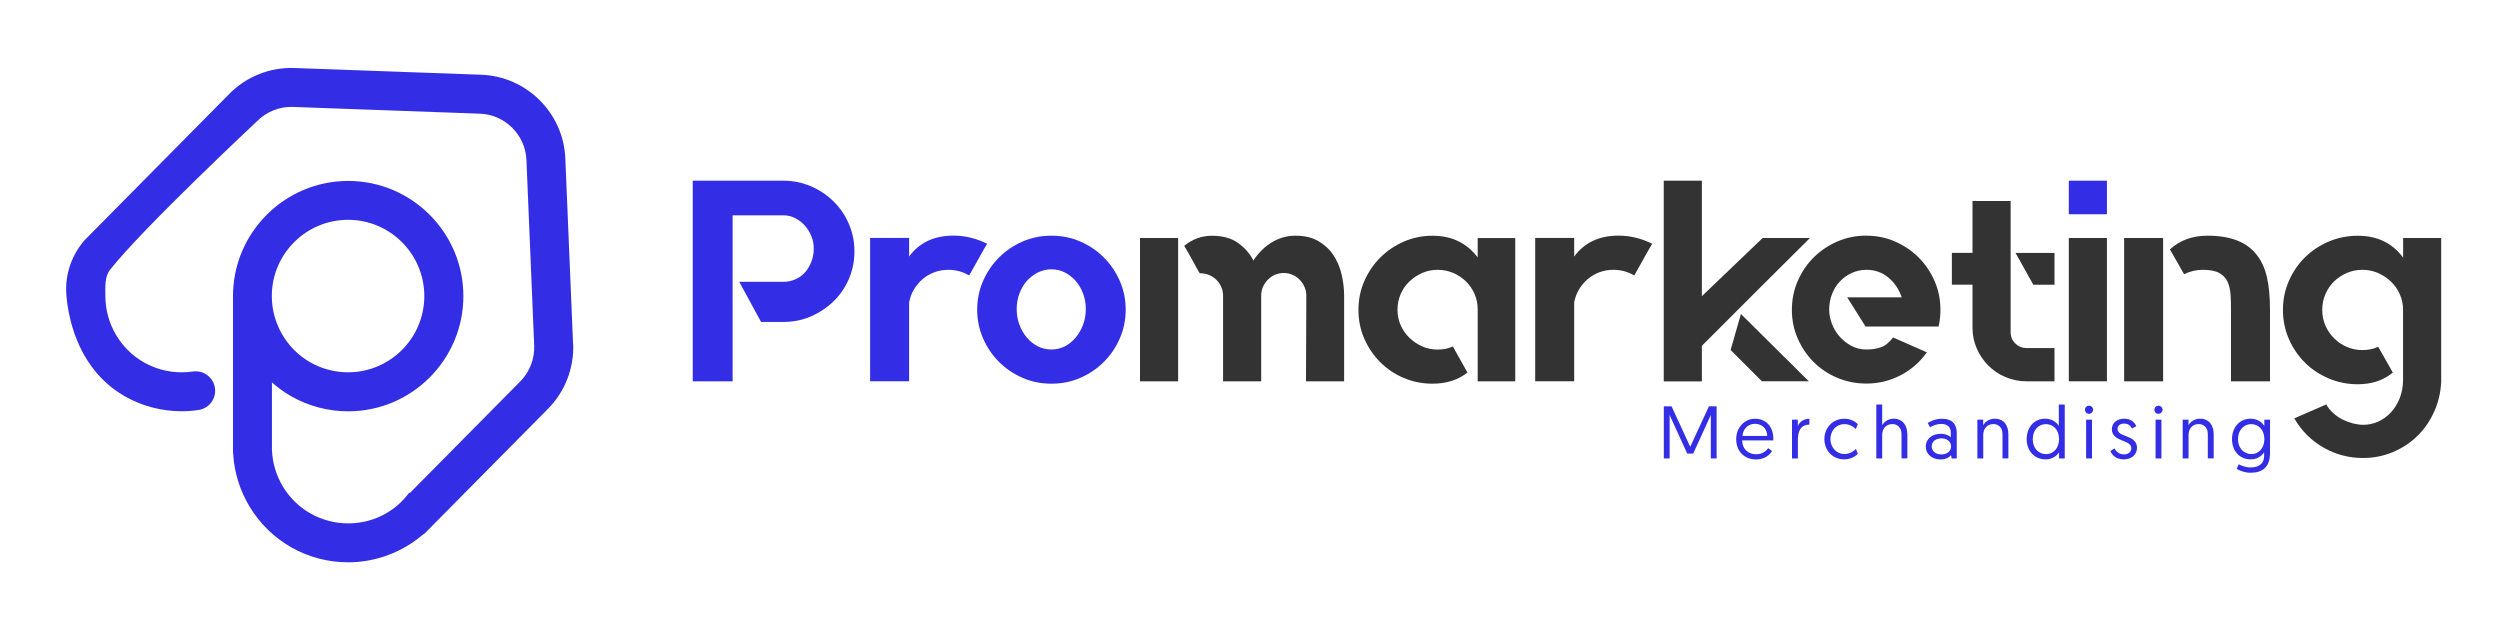 <?xml version="1.0" encoding="UTF-8"?>
<svg id="Camada_1" data-name="Camada 1" xmlns="http://www.w3.org/2000/svg" viewBox="0 0 400 100">
  <defs>
    <style>
      .cls-1 {
        fill: #332de5;
      }

      .cls-2 {
        fill: #333;
      }
    </style>
  </defs>
  <path class="cls-1" d="m91.69,55l-1.24-29.69c-.3-7.23-6.2-13.09-13.43-13.35l-29.91-1.08c-3.89-.14-7.68,1.36-10.41,4.13l-23.02,23.27s-3.57,3.47-3.05,9.09c.61,6.55,3.55,12.71,9.26,15.99,2.78,1.6,5.95,2.44,9.17,2.44.91,0,1.82-.07,2.7-.2,1.7-.25,2.88-1.83,2.63-3.53s-1.83-2.88-3.53-2.63c-.59.09-1.19.13-1.8.13-2.13,0-4.23-.56-6.07-1.61-3.78-2.17-6.13-6.23-6.13-10.59,0-1.45-.14-3.08.75-4.21,5.25-6.68,23.52-23.77,23.52-23.77,1.51-1.53,3.61-2.37,5.76-2.28l29.91,1.08c4,.14,7.26,3.39,7.43,7.39l1.24,29.69c.09,2.13-.72,4.23-2.22,5.75l-17.68,17.87-.09-.07c-.28.37-.57.72-.88,1.06l-.55.56c-2.24,2.12-5.19,3.3-8.35,3.3-2.13,0-4.23-.56-6.07-1.61-3.68-2.11-5.99-6-6.12-10.22v-10.72c.93.82,1.94,1.55,3.03,2.18,2.78,1.6,5.95,2.44,9.17,2.44,10.16,0,18.43-8.27,18.43-18.43s-8.27-18.43-18.43-18.43-18.43,8.27-18.43,18.43v25.12h.02c.33,6.21,3.8,11.91,9.23,15.03,2.78,1.6,5.95,2.44,9.17,2.44,4.46,0,8.76-1.65,12.08-4.53l.04.04,19.87-20.08c2.71-2.74,4.18-6.53,4.02-10.39Zm-36-19.83c6.73,0,12.2,5.47,12.2,12.2s-5.47,12.2-12.2,12.2c-2.13,0-4.23-.56-6.07-1.61-3.78-2.17-6.13-6.23-6.13-10.59,0-6.73,5.47-12.2,12.2-12.2Z"/>
  <g>
    <path class="cls-1" d="m129.75,29.8c1.38.6,2.58,1.41,3.62,2.43,1.04,1.02,1.86,2.22,2.45,3.6.6,1.38.89,2.84.89,4.4s-.3,3.03-.89,4.4c-.6,1.38-1.41,2.57-2.45,3.58s-2.25,1.81-3.62,2.41c-1.38.6-2.84.89-4.4.89h-3.58l-3.49-6.42h7.06c.67,0,1.31-.13,1.9-.39.6-.26,1.11-.63,1.54-1.1.43-.47.77-1.04,1.03-1.7.26-.66.39-1.38.39-2.18,0-.67-.13-1.32-.39-1.95-.26-.63-.6-1.18-1.03-1.67-.43-.49-.94-.89-1.54-1.19-.6-.31-1.23-.46-1.9-.46h-8.12v26.56h-6.38V28.91h14.49c1.56,0,3.03.3,4.4.89Z"/>
    <path class="cls-1" d="m157.95,39l-.55.92-2.34,4.17-.05-.05c-1.01-.58-2.09-.87-3.26-.87-.8,0-1.54.13-2.25.39-.7.26-1.33.63-1.88,1.1-.55.47-1.02,1.03-1.4,1.67-.38.64-.63,1.33-.76,2.06v12.61h-6.24v-22.93h6.24v2.98c1.62-2.23,3.99-3.35,7.11-3.35,1.83,0,3.61.43,5.32,1.28h.05Z"/>
    <path class="cls-1" d="m168.23,37.71c1.65,0,3.19.31,4.63.94,1.44.63,2.69,1.48,3.76,2.55,1.07,1.07,1.92,2.32,2.55,3.76.63,1.44.94,2.97.94,4.59s-.31,3.15-.94,4.59c-.63,1.44-1.48,2.69-2.55,3.76-1.07,1.07-2.32,1.92-3.76,2.55-1.44.63-2.98.94-4.63.94s-3.2-.31-4.63-.94c-1.44-.63-2.69-1.48-3.76-2.55-1.07-1.07-1.92-2.32-2.55-3.76-.63-1.44-.94-2.97-.94-4.59s.31-3.15.94-4.59c.63-1.44,1.48-2.69,2.55-3.76s2.32-1.92,3.76-2.55c1.44-.63,2.98-.94,4.63-.94Zm0,18.21c.76,0,1.47-.17,2.13-.5.66-.34,1.24-.8,1.74-1.4.5-.6.9-1.28,1.19-2.06.29-.78.44-1.63.44-2.55,0-.86-.15-1.67-.44-2.45-.29-.78-.69-1.45-1.19-2.02-.5-.57-1.09-1.02-1.74-1.35-.66-.34-1.37-.5-2.13-.5s-1.48.17-2.16.5c-.67.34-1.26.79-1.77,1.35-.5.57-.9,1.24-1.19,2.02-.29.78-.44,1.6-.44,2.45,0,.92.14,1.77.44,2.55.29.78.69,1.47,1.19,2.06.5.6,1.09,1.06,1.77,1.4.67.34,1.39.5,2.16.5Z"/>
    <path class="cls-2" d="m182.4,38.08h6.1v22.93h-6.1v-22.93Zm24.86-.37c1.44,0,2.65.28,3.65.85.99.57,1.8,1.31,2.41,2.22.61.92,1.06,1.95,1.33,3.1s.41,2.3.41,3.46v13.67h-6.1l.05-13.7c0-.49-.09-.95-.28-1.38-.18-.43-.44-.81-.76-1.15-.32-.34-.7-.61-1.15-.8-.44-.2-.91-.3-1.4-.3-1.01,0-1.87.36-2.57,1.08-.7.72-1.06,1.57-1.06,2.55v13.7h-6.1v-13.7c0-.49-.09-.95-.28-1.38-.18-.43-.44-.81-.78-1.15-.34-.34-.73-.6-1.17-.78-.44-.18-.94-.28-1.49-.28-.03,0-.17-.23-.41-.68-.25-.45-.52-.96-.83-1.5-.34-.64-.75-1.37-1.24-2.18l.05-.09c1.31-1.03,2.77-1.55,4.36-1.55,1.71,0,3.1.38,4.17,1.14,1.07.76,1.9,1.7,2.48,2.82.12-.21.24-.39.37-.55.86-1.12,1.83-1.97,2.91-2.55,1.09-.58,2.22-.87,3.42-.87Z"/>
    <path class="cls-2" d="m242.44,38.08v22.93h-6.01v-11.5c0-.89-.17-1.72-.5-2.48-.34-.77-.8-1.44-1.4-2.02-.6-.58-1.28-1.03-2.06-1.36-.78-.32-1.6-.48-2.45-.48s-1.71.17-2.48.51c-.76.34-1.44.79-2.04,1.36-.6.57-1.06,1.24-1.4,2.03-.34.78-.5,1.62-.5,2.51s.17,1.67.5,2.44c.34.77.8,1.44,1.4,2.02.6.58,1.28,1.04,2.04,1.38.76.34,1.59.51,2.48.51.95,0,1.76-.17,2.43-.5h.05v.09l2.29,4.08-.05.05c-1.5,1.16-3.35,1.74-5.55,1.74-1.62,0-3.15-.31-4.59-.92-1.44-.61-2.69-1.45-3.76-2.52-1.07-1.07-1.92-2.32-2.55-3.76-.63-1.44-.94-2.97-.94-4.59s.31-3.2.94-4.63c.63-1.44,1.48-2.69,2.55-3.76s2.32-1.92,3.76-2.55c1.44-.63,2.97-.94,4.59-.94s2.98.3,4.17.89,2.22,1.45,3.07,2.57v-3.09h6.01Z"/>
    <path class="cls-2" d="m264.36,39l-.55.92-2.34,4.17-.05-.05c-1.01-.58-2.09-.87-3.26-.87-.8,0-1.54.13-2.25.39-.7.26-1.33.63-1.88,1.1-.55.47-1.02,1.03-1.4,1.67-.38.64-.63,1.33-.76,2.06v12.61h-6.24v-22.93h6.24v2.98c1.62-2.23,3.99-3.35,7.11-3.35,1.83,0,3.61.43,5.32,1.28h.05Z"/>
    <path class="cls-2" d="m289.59,38.08c-2.87,2.84-5.49,5.44-7.84,7.8l-9.45,9.45v5.69h-6.1V28.91h6.1v18.48l9.72-9.31h7.57Zm-11.05,12.15c1.41,1.41,2.55,2.54,3.42,3.39.87.86,1.58,1.56,2.13,2.11.55.55.99.99,1.31,1.31.32.32.65.64.99.96s.73.71,1.17,1.17c.44.46,1.06,1.07,1.86,1.83h-7.52l-.05-.05-4.95-4.95,1.65-5.78Z"/>
    <path class="cls-2" d="m298.63,37.71c1.62,0,3.15.31,4.59.94,1.44.63,2.69,1.48,3.76,2.55,1.07,1.07,1.92,2.32,2.55,3.76.63,1.44.94,2.98.94,4.63,0,.89-.09,1.74-.28,2.57l-.05.09h-11.65l-2.94-4.68h8.72c-.43-1.28-1.14-2.34-2.13-3.16-.99-.83-2.16-1.24-3.51-1.24-.83,0-1.61.17-2.34.5s-1.37.79-1.9,1.35c-.54.56-.96,1.23-1.26,2.01-.31.78-.46,1.62-.46,2.54,0,.7.14,1.42.41,2.17.28.75.67,1.42,1.19,2.03.52.61,1.15,1.12,1.88,1.53.73.41,1.56.62,2.48.62.83,0,1.58-.11,2.27-.34.69-.23,1.34-.74,1.95-1.54l.05-.05.09.05,5.32,2.34-.09.09c-1.1,1.54-2.5,2.74-4.2,3.61-1.7.86-3.49,1.29-5.39,1.29-1.65,0-3.2-.31-4.66-.92-1.45-.61-2.71-1.45-3.78-2.52-1.07-1.07-1.92-2.32-2.55-3.76-.63-1.44-.94-2.97-.94-4.59s.31-3.2.94-4.63c.63-1.44,1.47-2.69,2.55-3.76,1.07-1.07,2.33-1.92,3.78-2.55,1.45-.63,3-.94,4.66-.94Z"/>
    <path class="cls-2" d="m321.7,53.17c0,.7.25,1.3.76,1.79.5.49,1.11.73,1.81.73h4.45v5.32h-4.45c-1.19,0-2.32-.22-3.37-.67-1.06-.44-1.97-1.06-2.75-1.83-.78-.78-1.4-1.69-1.86-2.73-.46-1.04-.69-2.16-.69-3.35v-6.88h-3.3v-5.09h3.3v-8.3h6.1v21.01Zm7.02-12.7v5.09h-3.39l-2.84-5.09h6.24Z"/>
    <rect class="cls-1" x="331.01" y="28.91" width="6.1" height="5.37"/>
    <rect class="cls-2" x="331.01" y="38.08" width="6.1" height="22.93"/>
    <path class="cls-2" d="m339.86,38.08h6.24v22.93h-6.24v-22.93Zm21.19,2.66c.76.95,1.31,2.14,1.65,3.58.34,1.44.5,3.21.5,5.32v11.37h-6.24v-11.4c0-.86-.02-1.68-.07-2.46-.05-.78-.21-1.47-.48-2.07-.28-.6-.72-1.06-1.33-1.4-.61-.34-1.48-.51-2.61-.51-1.07,0-2.06.23-2.98.69v.05l-.05-.05-2.25-3.96.05-.05c1.59-1.42,3.58-2.14,5.96-2.14,3.67,0,6.28,1.01,7.84,3.03Z"/>
    <path class="cls-2" d="m390.59,38.08v23.05c-.09,1.71-.47,3.31-1.15,4.79-.67,1.48-1.57,2.77-2.68,3.85-1.12,1.09-2.42,1.94-3.92,2.57-1.5.63-3.09.94-4.77.94-2.26,0-4.37-.56-6.31-1.67s-3.48-2.64-4.61-4.56l-.05-.09.05-.05,5.05-2.2c.31.55.7,1.03,1.17,1.44.47.41.98.75,1.51,1.01.53.26,1.08.46,1.65.6.57.14,1.11.21,1.63.21.79,0,1.57-.17,2.34-.51.76-.34,1.44-.83,2.04-1.47s1.07-1.41,1.42-2.3c.35-.89.53-1.88.53-2.99v-11.14c0-.89-.18-1.72-.53-2.5-.35-.78-.83-1.46-1.42-2.02s-1.28-1.02-2.06-1.36c-.78-.34-1.61-.51-2.5-.51s-1.72.17-2.5.51c-.78.34-1.46.79-2.04,1.36-.58.57-1.04,1.25-1.38,2.03-.34.79-.5,1.62-.5,2.52s.17,1.72.5,2.49c.34.77.79,1.45,1.38,2.03.58.59,1.26,1.05,2.04,1.39.78.34,1.61.51,2.5.51.95,0,1.77-.17,2.48-.5h.05l.05.05,2.29,4.05-.05.05c-1.5,1.21-3.35,1.82-5.55,1.82-1.65,0-3.21-.31-4.68-.94-1.47-.63-2.74-1.47-3.81-2.55-1.07-1.07-1.92-2.33-2.55-3.78-.63-1.45-.94-2.99-.94-4.61s.31-3.2.94-4.63c.63-1.44,1.47-2.69,2.55-3.76,1.07-1.07,2.34-1.92,3.81-2.55,1.47-.63,3.03-.94,4.68-.94,3.12,0,5.53,1.17,7.25,3.5v-3.14h6.1Z"/>
    <g>
      <path class="cls-1" d="m270.43,71.5l3-6.49h1.23v8.34h-.93v-6.95l-2.82,6.18h-.95l-2.82-6.18v6.95h-.93v-8.34h1.24l2.99,6.49Z"/>
      <path class="cls-1" d="m280.79,67c1.82,0,2.94,1.31,2.94,3.17,0,.04,0,.17-.01.29h-4.97c.01,1.38.94,2.22,2.23,2.22,1.05,0,1.63-.55,1.93-.97l.62.45c-.34.58-1.16,1.35-2.56,1.35-1.88,0-3.18-1.32-3.18-3.23s1.36-3.28,3-3.28Zm1.98,2.75c-.06-1.29-.95-1.94-1.98-1.94s-1.92.77-1.99,1.94h3.97Z"/>
      <path class="cls-1" d="m289.49,67.94c-1.42,0-1.83,1.12-1.83,2.44v2.97h-.94v-6.2h.93v1.04c.21-.62.91-1.19,1.85-1.19v.94Z"/>
      <path class="cls-1" d="m296.93,68.65c-.25-.26-.89-.79-1.84-.79-1.3,0-2.22,1.04-2.22,2.38s.96,2.4,2.24,2.4c.98,0,1.6-.57,1.85-.82l.29.8c-.25.26-1.01.88-2.17.88-1.85,0-3.18-1.42-3.18-3.25s1.37-3.25,3.17-3.25c1.13,0,1.86.54,2.18.85l-.32.81Z"/>
      <path class="cls-1" d="m305.18,69.47v3.87h-.94v-3.91c0-.99-.63-1.58-1.47-1.58-.95,0-1.62.7-1.62,1.73v3.77h-.94v-8.62h.94v3.31c.3-.56.99-1.05,1.83-1.05,1.44,0,2.19,1.07,2.19,2.48Z"/>
      <path class="cls-1" d="m310.5,69.4c.79,0,1.38.3,1.63.56v-.76c0-.87-.58-1.37-1.5-1.37-.76,0-1.38.27-1.82.54l-.38-.69c.42-.26,1.24-.68,2.29-.68,1.69,0,2.36.94,2.36,2.26v4.09h-.81l-.11-.52c-.32.37-.85.68-1.68.68-1.36,0-2.36-.86-2.36-2.06s.99-2.04,2.38-2.04Zm.13,3.31c.91,0,1.54-.54,1.54-1.29s-.62-1.28-1.55-1.28-1.55.55-1.55,1.28.61,1.29,1.56,1.29Z"/>
      <path class="cls-1" d="m321.34,69.47v3.87h-.94v-3.91c0-.99-.62-1.58-1.47-1.58-.95,0-1.61.7-1.61,1.73v3.77h-.94v-6.2h.93v.89c.3-.56.99-1.05,1.85-1.05,1.44,0,2.18,1.07,2.18,2.48Z"/>
      <path class="cls-1" d="m330.37,73.35h-.92v-.98c-.15.23-.8,1.13-2.15,1.13-1.78,0-3.03-1.35-3.03-3.24s1.19-3.27,2.96-3.27c1.29,0,2,.83,2.18,1.16v-3.42h.95v8.62Zm-3.03-5.49c-1.22,0-2.1,1-2.1,2.42s.92,2.38,2.11,2.38c1.3,0,2.1-1.08,2.1-2.38,0-1.54-.95-2.42-2.11-2.42Z"/>
      <path class="cls-1" d="m334.24,64.91c.37,0,.66.29.66.64s-.29.66-.66.66-.64-.29-.64-.66.29-.64.64-.64Zm-.46,2.24h.94v6.2h-.94v-6.2Z"/>
      <path class="cls-1" d="m338.32,71.75c.26.49.7.95,1.55.95.62,0,1.14-.36,1.14-.99,0-1.43-3.11-.94-3.11-3.04,0-1.05.87-1.68,1.99-1.68s1.75.73,1.92,1.19l-.69.39c-.17-.33-.49-.8-1.29-.8-.57,0-1.03.32-1.03.86,0,1.39,3.12.87,3.12,3.03,0,1.1-.91,1.84-2.11,1.84-1.3,0-1.88-.74-2.16-1.32l.65-.43Z"/>
      <path class="cls-1" d="m345.35,64.91c.37,0,.66.29.66.64s-.29.66-.66.66-.64-.29-.64-.66.29-.64.64-.64Zm-.46,2.24h.94v6.2h-.94v-6.2Z"/>
      <path class="cls-1" d="m354.19,69.47v3.87h-.94v-3.91c0-.99-.62-1.58-1.47-1.58-.95,0-1.61.7-1.61,1.73v3.77h-.94v-6.2h.93v.89c.3-.56.99-1.05,1.85-1.05,1.44,0,2.18,1.07,2.18,2.48Z"/>
      <path class="cls-1" d="m358.21,74.28c.24.14.98.51,1.87.51,1.18,0,2.18-.49,2.18-1.87v-.55c-.14.23-.79,1.13-2.15,1.13-1.78,0-2.99-1.35-2.99-3.24s1.23-3.27,2.98-3.27c1.29,0,1.99.82,2.19,1.16v-1h.91v5.34c0,2.35-1.32,3.15-3.11,3.15-.81,0-1.68-.29-2.22-.62l.33-.74Zm1.97-6.42c-1.2,0-2.1.99-2.1,2.41s.93,2.38,2.12,2.38c1.28,0,2.1-1.05,2.1-2.38,0-1.5-.94-2.41-2.12-2.41Z"/>
    </g>
  </g>
</svg>